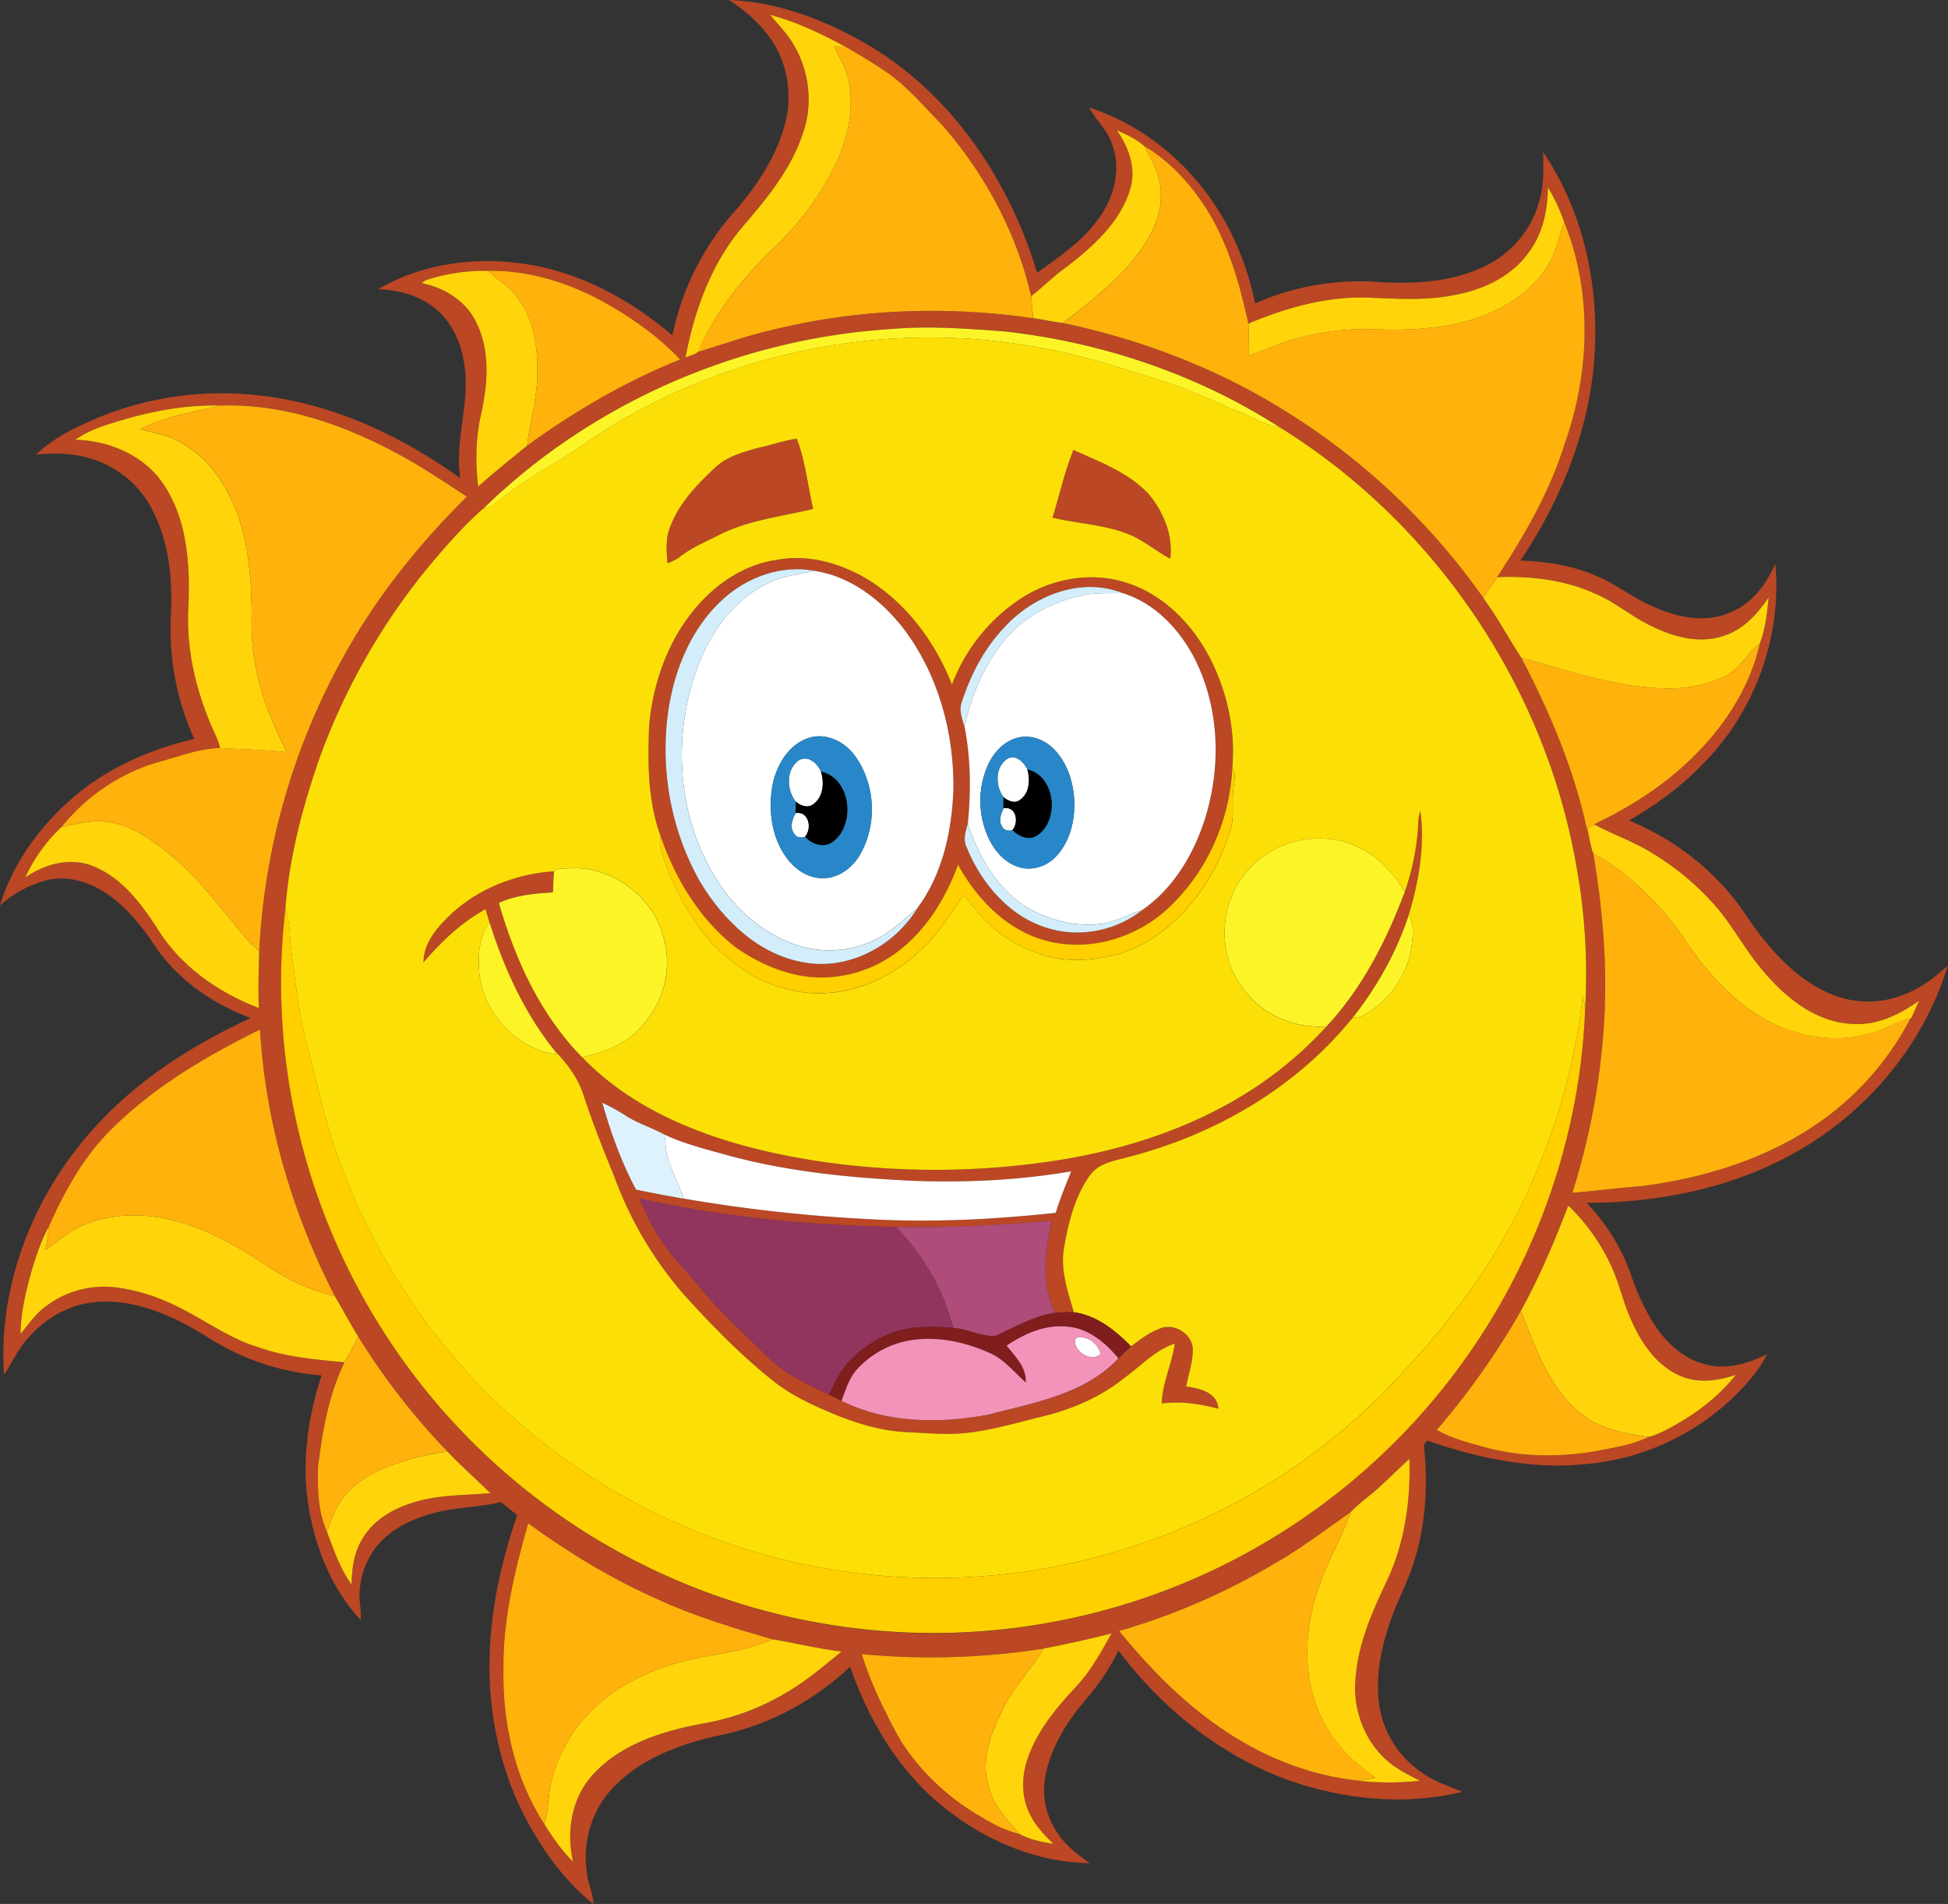<?xml version="1.0" encoding="UTF-8"?> <svg xmlns="http://www.w3.org/2000/svg" viewBox="0 0 1113.16 1087.74"><rect x="0" y="0" width="1113.16" height="1087.74" fill="#333333" stroke="none"/><defs><style>.cls-1{fill:#bb4724;}.cls-2{fill:#ffd40b;}.cls-3{fill:#ffb20b;}.cls-4{fill:#fdf427;}.cls-5{fill:#fcdf07;}.cls-6{fill:#fff;}.cls-7{fill:#2887c9;}.cls-8{fill:#ffcf00;}.cls-9{fill:#d3eefa;}.cls-10{fill:#def2fd;}.cls-11{fill:#91355f;}.cls-12{fill:#af4c7a;}.cls-13{fill:#801d1d;}.cls-14{fill:#f393ba;}</style></defs><title>солнце улыбается</title><g id="Слой_2" data-name="Слой 2"><g id="Layer_1" data-name="Layer 1"><path class="cls-1" d="M416.59,0C444.8,1.07,472,11.61,496.19,25.74c47.92,28.34,80.66,77.49,96.47,130.13,12.46-9.17,25.83-17.81,34.86-30.67,9.25-12.28,13.62-29.24,7.55-43.86-2.69-7.54-8.93-12.92-12.65-19.84,38.12,12.15,69.16,42.74,84.64,79.35a166.19,166.19,0,0,1,10.16,32.47,148.43,148.43,0,0,1,67.24-12.42c21.43,1.53,44,.82,63.7-8.66,15.15-7.12,27.1-20.88,31.33-37.13,2.93-9.11,2.51-18.75,2.31-28.17,22.73,33.3,31.82,74.82,29.41,114.77-2.31,42.59-18.82,83.39-42.37,118.57,15.41.42,30.94,3.05,45,9.46,10.14,4.45,18.88,11.47,29,15.94,14.15,6.8,31.3,10.82,46.24,4.05,12.11-4.94,20.23-16,25.41-27.6,3.21,34.33-6.88,69.61-27.08,97.49-14.89,20.34-34.7,36.76-56.59,49.13,23,9.51,43.79,24.46,59.4,43.87,6.46,8,11.58,16.9,18.19,24.76,10.72,13.25,23.85,25.32,40,31.35a54.4,54.4,0,0,0,38.25,0c10-3.47,18.66-9.94,26.38-17.1-13.54,44.94-45.87,83.5-86.6,106.5-36.24,20.6-78.43,29-119.81,29.09a114.24,114.24,0,0,1,25.42,41.09A129.5,129.5,0,0,0,944.26,755c7,11.31,17.32,21.42,30.61,24.54,12,3.25,24.33-.61,35-6-5.21,10.22-13.12,18.81-21.38,26.66a139.86,139.86,0,0,1-83.19,36.35c-30.44,2.91-60.92-3.52-89.56-13.5l-2.1,2.19c2.32,21.57,1.37,43.71-4.91,64.58-2.89,10.35-7.74,20-11.82,29.86-6.36,16.45-10.93,34.18-9.08,51.93A56.58,56.58,0,0,0,813,1013c6.78,5,14.9,7.36,22.53,10.69-29.94,7.4-61.87,4.9-91.22-4-42.38-13-78.77-41.55-105.18-76.73a130.47,130.47,0,0,1-18.69,28.05c-10.68,12.53-19.8,27-23,43.38a43.11,43.11,0,0,0,7,33c4.58,7.1,11.46,12.17,18.22,17.09-30.1-.44-59.34-12.88-82.71-31.48-25.94-20.5-43.43-49.88-54.18-80.79-20,18.89-44.87,32.63-71.81,38.59-22.74,4.75-46.06,12.71-62.75,29.6-12.78,12.74-18.61,31.66-15.86,49.43.58,6.14,3.53,11.78,3.75,18-17-13.62-29.8-31.76-39.76-51-15.75-31.06-21.75-66.62-19-101.22,1.77-23.9,7.39-47.36,15.21-70-3.11-2.48-6.21-5-9.32-7.43-13,3.16-26.69,2.8-39.58,6.6-12.05,3.33-23.94,9.18-31.8,19.19a45.44,45.44,0,0,0-9.31,24.88c-.56,5.55,1.13,11,.51,16.61-16.11-17.21-25.35-39.94-29.43-62.93-4.51-25.65-1-52.16,7.14-76.71a141.87,141.87,0,0,1-50.09-13.43c-10.6-5-20-12.09-30.48-17.21-15.72-7.85-33.45-13.43-51.19-10.94-13.6,1.73-26,9.17-35.08,19.26-6.27,6.34-9.79,14.62-14.6,22C-1.28,732.88,20.17,680.15,56.08,642c24.24-26.2,55-45.45,87.12-60.4-21.32-8-41.06-21.35-54.06-40.31-8-12.09-17.28-23.84-29.67-31.68-9.6-6.14-21.52-9.49-32.81-6.7A63.88,63.88,0,0,0,0,517.28c7.38-24.28,23-45.6,42.21-62,19.6-16.79,43.85-27.24,68.8-33.15A151.13,151.13,0,0,1,97.7,350.62c.93-20.41-1.26-41.68-11-60a58.11,58.11,0,0,0-36.19-29c-9.74-2.87-20-2.84-30-1.86,8-7.56,17.58-13.13,27.56-17.63a184.39,184.39,0,0,1,91.91-16.94c44.71,3,87,22,123,48-3.33-22,6-43.62,2.24-65.54-1.76-12.55-7.67-25-18.09-32.62-8.91-6.64-20.1-9.43-31.07-9.78,25.28-14.86,56-18.81,84.66-14.34,31.16,4.78,59.74,20.45,83.52,40.73a152.13,152.13,0,0,1,34.73-69.92c12.8-14.43,23.89-30.92,29.28-49.62,4.62-16.08,2.41-34.2-6.8-48.27C435.18,14.05,426.26,6.27,416.59,0Zm23.47,8.46c4.77,5.71,10.1,11.07,13.76,17.64,8.74,15.14,10.79,34.1,4.76,50.6-6.77,20-20.33,36.64-33.95,52.42-18.15,21.17-27.81,48.1-33,75.16,2.41-1.12,5.18-1.65,7.32-3.29,13.91-4.17,27.57-9.14,41.74-12.38,48.8-12.15,99.94-14,149.65-6.84,5.73.85,11.39,2.26,17.16,2.79,45.26,9.55,89.1,26.36,128.27,51.09A389.53,389.53,0,0,1,847.66,341.72c7.92,10.87,14.31,22.78,21.65,34,16.24,31.06,30.08,63.66,37.53,98l.22-.17c1.23,4.61,1.58,9.62,3.38,14C916.1,521,918.88,555,916.3,588.82a404.27,404.27,0,0,1-17.79,92.68c13.24-1.07,26.41-2.87,39.66-3.84,38.58-4.93,77.15-17.42,108.2-41.41a165.23,165.23,0,0,0,45.42-54.58l.36-.1c1.52-3.29,3-6.61,4.44-9.92-10.72,7.59-23.11,13.88-36.63,13.3-22.49-.2-41-15.93-54.41-32.58-9.87-12.13-17.06-26.27-27.88-37.65a152.55,152.55,0,0,0-33.56-27.33c-10.49-6.55-22.3-10.58-33.17-16.42,20-9.62,39.11-21.51,55.07-37.08,18.79-17.85,33.84-40.62,39.57-66.12,3.31-8.41,4.26-17.54,5.11-26.47-6.48,9.47-14.65,18.61-26,22-14.3,4.82-29.66.11-42.57-6.46-10.42-5.17-19.29-13-30.07-17.48-17.6-8.19-37.26-10.44-56.48-9.69,15.39-23.64,29.83-48.25,38.29-75.33,14.6-40.7,16.46-86.94,0-127.38a97.71,97.71,0,0,0-9.32-19.92c-.14,12.84-2.82,26.07-10.54,36.61-9.55,13.85-25.65,21.62-41.8,24.68-17.13,3.76-34.76,2.25-52.12,1.69-23.07-.5-45.58,6-66.71,14.82-4.91-22.68-11.43-45.46-23.8-65.34-9.16-14.27-20.93-27.39-35.66-36.05-4.61-4-10.18-6.63-15.72-9,6.86,9.6,11.29,21.92,7.67,33.67-5.81,19.15-21.44,33-36.8,44.75-7,4.93-13,11.17-19.77,16.44-8.31-36.22-26.46-70-50.92-97.93-10.61-10.7-20.32-22.61-33-31-7.2-4.84-14.64-9.32-22.16-13.62C469.42,19.34,455.25,12.42,440.06,8.46Zm-194.79,151a9,9,0,0,0-4.34,2.33c12.66,2.44,24.69,9.84,30.73,21.5,8.53,16.26,7.1,35.48,3.34,52.85-3.24,13.68-3.44,27.91-1.79,41.83,9.09-8.1,18.65-15.63,28-23.39,27.13-19.65,56.23-36.75,87.4-49.18-11.83-12.54-25.94-22.76-40.88-31.31-20.82-12-44.63-19.86-68.83-19.37A107.15,107.15,0,0,0,245.27,159.46ZM508.87,188c-86.4,5.52-170.95,42.17-232.88,102.82-11.68,10.33-22.13,22.33-32.12,34.4A370.22,370.22,0,0,0,182.2,434.51c-9.46,27.26-16.86,55.55-19,84.4-8.12,67.58,3.48,137.37,32.42,199A372.65,372.65,0,0,0,627,921.13,373.65,373.65,0,0,0,862.67,735.35c26.08-49.1,41.25-104.13,43.17-159.74a344.7,344.7,0,0,0-5.24-82.07c-18-101.73-80.9-194.47-168.6-249-47.16-30.49-101.81-49-157.53-55.22C552.66,187.68,530.71,186.07,508.87,188ZM74.52,238.63c-10.79,3.24-22.24,6-31.51,12.61,19.77.35,40.13,9.2,51,26.24,13.1,20.2,14.61,45.24,13.68,68.63-1.6,25.7,4.92,51.35,15.78,74.48a39.81,39.81,0,0,1,2.33,6.8c-11.67.23-22.8,4.56-33.93,7.64-22.3,5.94-42.31,19.53-56.72,37.44a91.84,91.84,0,0,0-20.74,28.9c10.88-7.61,25.25-11.69,38.08-6.79,17.06,6.49,28.32,21.84,37.88,36.62,13.2,21,34.56,35.91,57.52,44.68-.39-10.79-.06-21.59.25-32.38A385.13,385.13,0,0,1,201,367c17.94-30.68,40.65-58.33,65.84-83.31-9-6-18.13-11.89-27.36-17.59-34.23-20.4-73.23-35.85-113.66-34.45C108.47,231.21,91.18,234.12,74.52,238.63ZM63.7,645.1c-16,15.73-26.9,35.54-35.86,55.83-4.57,8.26-7.46,17.31-10.14,26.34-3,11.39-5.89,23-5.92,34.89,4.45-5.65,8.66-11.65,14.56-15.93A54.94,54.94,0,0,1,66.87,735.6c14.25,1.86,27.95,7,40.47,13.95,13,7,25.39,15.62,39.7,19.94,16,5.79,33,7.17,49.75,8.81-8.9,18.4-12.49,38.87-15,59-.49,12.63-.21,26.11,5.06,37.79,3.9,10.4,7.55,21.09,14.07,30.23.11-9,1.28-18.32,6.14-26.08,6.07-10.44,17-17,28.27-20.56,14.48-4.81,29.89-4.38,44.93-5.61-8.12-8-16.68-15.51-24.51-23.76a388.79,388.79,0,0,1-51.09-65.85c-4.66-7.47-8.74-15.3-13.25-22.85-24.24-47.28-39.69-99.28-42.79-152.41C118,603.21,88,620.91,63.7,645.1ZM869.1,748.87A431.11,431.11,0,0,1,821,816.93c8.55,4.9,18.18,7.33,27.6,9.93,20.28,5.55,41.75,5.76,62.41,2.37,10.52-2.1,21.47-3.54,31.2-8.34,4-.91,7.74-2.93,11.42-4.76,14.55-7.67,28.09-17.69,38.28-30.71-10,3.42-21.25,5.06-31.25.83-13.55-5.54-22.32-18.31-28.14-31.17-5.15-10.92-7.32-22.94-12.71-33.72a115.35,115.35,0,0,0-23.66-32.64C888.33,709.28,879.71,729.57,869.1,748.87Zm-78.82,98.8c-5.86,5.81-12.95,10.28-18.57,16.31-14.24,9.94-28.05,20.55-43.16,29.17a383.36,383.36,0,0,1-89.1,38.68c17.15,20.93,36.23,40.57,58.71,55.84,23.14,15.87,50,26.73,78,29.66a161.92,161.92,0,0,0,35.28,0c-6.42-3.31-13-6.48-18.48-11.29-11.71-10-18.19-25.29-18.61-40.53,0-16.6,5-32.76,11.57-47.84,4-9.88,9.43-19.22,12.48-29.5,5.61-17.63,7.57-36.27,7-54.71C800.24,838.12,795.36,843,790.28,847.67ZM301.79,870.29c-7.66,27.12-14.45,54.92-14.1,83.31-.53,30.92,6.45,62.57,23.44,88.72,4.78,7.6,9.93,15,16.37,21.34-4-17.18-.89-36.49,11.3-49.74,15.75-17.37,39.29-24.73,61.65-29a138.18,138.18,0,0,0,49.11-18c11.3-6.57,21.25-15.13,31.35-23.33-13.32-1.52-26.36-4.84-39.57-7-22.09-6.4-44.23-13-65.17-22.7C349.82,902.21,325.06,887.21,301.79,870.29Zm294.53,71.56A415.64,415.64,0,0,1,492.39,945a218.26,218.26,0,0,0,12.45,30.8c4.37,8.73,8.54,17.67,14.42,25.53a134.44,134.44,0,0,0,37.37,34.35c8.17,5,16.61,10,26,12.18,6,3.23,12.73,4.54,19.37,5.64-5.75-5.57-11.48-11.54-14.46-19.1-4.57-10.44-3.45-22.56.82-32.89,5.72-14.42,15.82-26.48,26.31-37.69,8.51-9,14.41-19.95,20.46-30.62C622.31,936.49,609.35,939.33,596.32,941.85Z"></path><path class="cls-1" d="M433.53,255.79c7.32-1.53,14.38-4.2,21.81-5.18,4.91,12.86,6.22,26.74,9.35,40.09-17.87,4.35-36.61,6.28-53.25,14.62-7.76,4-16,7.28-22.89,12.74a26.67,26.67,0,0,1-7.23,3.68c-.37-7-1.09-14.31,1.7-20.9,5.12-13.67,15.55-24.33,26-34.09C415.8,260.57,425,258.25,433.53,255.79Z"></path><path class="cls-1" d="M601.4,295.73c4.08-12.87,6.92-26.2,12.05-38.72,15,6.92,31.43,12.86,43,25.26,8.45,10.16,14,23.5,12.3,36.9-7.75-4.11-14.52-9.89-22.54-13.46C631.93,299.74,616.27,299.25,601.4,295.73Z"></path><path class="cls-1" d="M398,346.77c11.64-13.55,27.6-24.28,45.54-26.8,16.63-3.41,34,1,48.71,8.95C516.45,342.33,534,365.63,544,391.09a102.19,102.19,0,0,1,38.64-48.76c16.91-11.2,38.63-15.68,58.36-10.23,22.48,6.09,40.24,24,50.6,44.37,9.59,18.92,14.31,40.37,12.54,61.6C703,467.5,690.58,496.34,669.53,517c-19.13,19.25-49.2,28.17-75.29,19.43-20.76-6.83-36.43-23.61-46.8-42.31-7.41,20-19.2,39-36.94,51.39a71.93,71.93,0,0,1-47.57,12.73c-15.59-1.67-30.31-8.26-43-17.29-20.22-16.07-34.05-38.84-42.38-63-7.52-20.23-7.45-42.13-6.67-63.38C373.13,390,381.77,365.58,398,346.77Zm15.9-5.13c-17.61,15.53-27.48,38.19-31.44,61-5.77,34.47.38,71,17.8,101.41,13.16,21.87,33.6,41.67,59.7,45.87,25.16,4.41,51.05-9.48,64.12-30.8,14.39-19.16,19.74-43.69,20.75-67.25.61-32.91-8.6-66.69-28.75-93-12.59-16.11-30.19-29.74-50.9-32.71C446.81,322.6,427.65,329.45,413.88,341.64Zm159.81,17c-11.28,11.94-19.11,26.85-24,42.45-1.82,4.66.19,9.5,1.52,14,3.54,18.27,3.76,37,1.87,55.44-1.13,4.11-2.77,8.64-.95,12.84C560.66,505.2,578,525.2,601.43,531c17.58,4.56,37.11.12,51.28-11.13,16.79-11.52,28.14-29.7,34.73-48.74,10.57-30.54,9.95-65.56-4.67-94.67-8.67-16.91-22.87-32-41.4-37.69C617.46,329.36,590.2,340.41,573.69,358.65Z"></path><path class="cls-1" d="M810.43,471.12a24.73,24.73,0,0,1,1.26-7.89c2.67,19.8-.83,40-6.49,59-7,21.41-18.18,41.3-32,59-32.61,40.53-79.78,67.62-129.87,80.17-7.3,1.85-15.63,3.44-20.35,10-9,12.32-12.57,27.54-15,42.33-2,12.32,2.37,24.33,5.72,36a81,81,0,0,0-10.57.31c-8.7-16.29-5.81-35.31-2-52.52-29.58,2.41-59.26,4.18-89,3.42-49.29-.68-98.63-5.48-146.79-16.21,5.45,12.34,11.66,24.58,20.74,34.7,5.6,6.27,11.09,12.67,16.54,19.09,10.7,12.64,23,23.71,34.72,35.41,10.22,10.36,23.44,16.84,36.48,22.87,2.42,1.15,4.8,2.35,7.19,3.57,25.65,12.79,55.8,13,83.48,7.95,26.11-6.83,55.39-11.61,74.73-32.23a82.74,82.74,0,0,1,7.19-6.83c5.09-4,10.42-7.94,16.52-10.24,7.87-3.28,18.12,2.77,18.72,11.34.19,7.43-2.4,14.54-3.78,21.78,7.59,1.09,17.82,3.25,18.43,12.71-10.56-2.78-21.47-4.37-32.38-3,.32-11.85,5.92-22.64,7.44-34.25-11.28,3.76-19.4,13-28.9,19.68-13.16,10.67-28.95,17.5-45.28,21.63-14.31,3.44-28.45,7.74-43.09,9.56-11.92,1.53-23.93.32-35.86-.27-13.75-.52-27.08-4.51-39.78-9.53-11.85-4.93-23.74-10.17-34.12-17.82-19.49-15.1-36.72-32.83-53.28-51A214.83,214.83,0,0,1,351,672.35c-6.24-15.29-12.4-30.62-17.52-46.32-3.06-9.76-9.19-18.19-16.29-25.41-17.54-21.61-29.18-47.35-37.53-73.73-.79-2.49-1.53-5-2.29-7.43C263.65,527,252.14,538,242,549.78c-.07-9.48,5.82-17.51,12.12-24,16.17-17,39.24-26.44,62.47-28-.35,4-.44,8-.6,12-10.54.53-21.21,1.52-30.92,6,9.24,32.26,23.74,64,47.55,88.16,15.54,16.26,34.85,28.53,55.35,37.56C414,653,442,659.59,470.14,663.79a453.69,453.69,0,0,0,131.18-.42c47.48-7.07,94.55-23.6,132.24-54A215.13,215.13,0,0,0,758,586.48c20.5-22,34.29-49.16,44.8-77A140.58,140.58,0,0,0,810.43,471.12ZM344.18,630c4.79,17.11,10.89,33.92,19.27,49.61,9.06,1.92,18.17,3.62,27.29,5.18a888.56,888.56,0,0,0,104.93,11.69c35.91,2.06,71.89.28,107.6-3.56,2.46-8.1,5.76-15.87,8.83-23.72-29.54,5.11-59.65,6.51-89.59,5.45C487,673,451.24,669.58,416.78,660.3c-12.31-3.46-24.85-6.44-36.52-11.85-7.32-4-15.45-6.49-22.55-11A108.84,108.84,0,0,0,344.18,630Z"></path><path class="cls-2" d="M440.06,8.46c15.19,4,29.36,10.88,43.12,18.28-2.21-.12-4.41-.11-6.6-.09,3.52,7,7.7,13.87,8.76,21.78,2.76,16.72-1.79,33.82-9.46,48.66a169,169,0,0,1-32.44,43.41C425.16,157.77,408.88,177.68,399,201c-2.14,1.64-4.91,2.17-7.32,3.29,5.18-27.06,14.84-54,33-75.16,13.62-15.78,27.18-32.4,33.95-52.42,6-16.5,4-35.46-4.76-50.6C450.16,19.53,444.83,14.17,440.06,8.46Z"></path><path class="cls-2" d="M638.18,74.41c5.54,2.42,11.11,5.06,15.72,9,4.57,8.54,9.59,17.46,9.44,27.46.54,13.36-6.37,25.49-14.26,35.73-11.69,14.83-26.77,26.38-41.57,37.91-5.77-.53-11.43-1.94-17.16-2.79-.34-4.18-.63-8.36-1.07-12.5C596,164,602,157.76,609.05,152.83c15.36-11.79,31-25.6,36.8-44.75C649.47,96.33,645,84,638.18,74.41Z"></path><path class="cls-2" d="M884.53,107.05A97.71,97.71,0,0,1,893.85,127c-2.63,6.79-4,14-7.1,20.67-6.12,12.19-16.69,21.66-28.67,27.92-21.48,11.51-46.63,13.39-70.56,12.6a147.45,147.45,0,0,0-50.41,6.33c-8.07,2.41-15.66,6.1-23.67,8.66-.18-6.1.38-12.22-.08-18.3C734.49,176,757,169.53,780.07,170c17.36.56,35,2.07,52.12-1.69,16.15-3.06,32.25-10.83,41.8-24.68C881.71,133.12,884.39,119.89,884.53,107.05Z"></path><path class="cls-2" d="M245.27,159.46a107.15,107.15,0,0,1,33.66-4.74c5.71,5.33,12.69,9.4,17.22,15.92,9.44,12.64,11.3,29.1,10.87,44.4-.27,13.4-4.27,26.3-5.78,39.54-9.38,7.76-18.94,15.29-28,23.39-1.65-13.92-1.45-28.15,1.79-41.83,3.76-17.37,5.19-36.59-3.34-52.85-6-11.66-18.07-19.06-30.73-21.5A9,9,0,0,1,245.27,159.46Z"></path><path class="cls-2" d="M74.52,238.63c16.66-4.51,34-7.42,51.25-6.94-15.35,4-31.53,5.89-45.69,13.58,9.38,2.29,19.25,4,27.17,10,14.18,9.08,23.24,24.12,28.86,39.64,6,17.42,7.45,36,7.71,54.31-.25,12.45.23,25,3.47,37.1,3.2,15.26,10,29.31,16.35,43.44-12.58-1.44-25.22-1.65-37.84-2.34a39.81,39.81,0,0,0-2.33-6.8c-10.86-23.13-17.38-48.78-15.78-74.48.93-23.39-.58-48.43-13.68-68.63-10.87-17-31.23-25.89-51-26.24C52.28,244.6,63.73,241.87,74.52,238.63Z"></path><path class="cls-2" d="M847.66,341.72c2.48-4.11,5.15-8.11,7.89-12,19.22-.75,38.88,1.5,56.48,9.69,10.78,4.48,19.65,12.31,30.07,17.48,12.91,6.57,28.27,11.28,42.57,6.46,11.37-3.4,19.54-12.54,26-22-.85,8.93-1.8,18.06-5.11,26.47-7.37,5.48-11.45,14.62-20,18.64-9.69,4.72-20.55,6.7-31.27,6.92-29.26-.15-57.15-9.94-85-17.64C862,364.5,855.58,352.59,847.66,341.72Z"></path><path class="cls-2" d="M35.15,472.47c8.54-1.56,17.13-4.25,25.9-2.94,14.35,1.66,26.38,10.65,37.16,19.63,11,8.83,19.82,19.85,28.93,30.48,6.9,8,12.74,17.09,21,23.86-.31,10.79-.64,21.59-.25,32.38-23-8.77-44.32-23.63-57.52-44.68-9.56-14.78-20.82-30.13-37.88-36.62-12.83-4.9-27.2-.82-38.08,6.79A91.84,91.84,0,0,1,35.15,472.47Z"></path><path class="cls-2" d="M907.06,473.54c1.26-.9,2.56-1.75,3.88-2.57,10.87,5.84,22.68,9.87,33.17,16.42a152.55,152.55,0,0,1,33.56,27.33c10.82,11.38,18,25.52,27.88,37.65C1019,569,1037.47,584.75,1060,585c13.52.58,25.91-5.71,36.63-13.3-1.46,3.31-2.92,6.63-4.44,9.92l-.36.1c-8.38,2.13-15.76,6.91-24.16,9-21.91,5.85-46,.76-64.62-11.85-10.47-6.63-19.34-15.41-27.38-24.76-9.54-11-16.51-23.89-26.34-34.61-11.22-12.49-24-23.94-38.85-31.88C908.64,483.16,908.29,478.15,907.06,473.54Z"></path><path class="cls-2" d="M869.1,748.87c10.61-19.3,19.23-39.59,27.06-60.15a115.35,115.35,0,0,1,23.66,32.64c5.39,10.78,7.56,22.8,12.71,33.72,5.82,12.86,14.59,25.63,28.14,31.17,10,4.23,21.26,2.59,31.25-.83-10.19,13-23.73,23-38.28,30.71-3.68,1.83-7.38,3.85-11.42,4.76-13.89-1.8-28.39-4.54-39.45-13.8C884.94,792.37,877.3,769.67,869.1,748.87Z"></path><path class="cls-2" d="M47.22,700.11c14.58-6.19,31.06-7.17,46.51-4.06,21.2,4.17,40.39,14.83,58.16,26.72a125,125,0,0,0,39.5,17.85c4.51,7.55,8.59,15.38,13.25,22.85a165.42,165.42,0,0,1-7.85,14.83c-16.77-1.64-33.78-3-49.75-8.81-14.31-4.32-26.65-13-39.7-19.94-12.52-6.93-26.22-12.09-40.47-13.95a54.94,54.94,0,0,0-40.53,10.63c-5.9,4.28-10.11,10.28-14.56,15.93,0-11.86,2.87-23.5,5.92-34.89,2.68-9,5.57-18.08,10.14-26.34a102.84,102.84,0,0,1-1.91,13.28C32.92,709.34,39.29,703.43,47.22,700.11Z"></path><path class="cls-2" d="M224.22,836.94a157.41,157.41,0,0,1,31.51-7.62c7.83,8.25,16.39,15.76,24.51,23.76-15,1.23-30.45.8-44.93,5.61-11.27,3.54-22.2,10.12-28.27,20.56-4.86,7.76-6,17.09-6.14,26.08-6.52-9.14-10.17-19.83-14.07-30.23,2.24-6.26,4.4-12.67,8.36-18.09C202.11,847.12,213.05,840.9,224.22,836.94Z"></path><path class="cls-2" d="M790.28,847.67c5.08-4.67,10-9.55,15.1-14.18.62,18.44-1.34,37.08-7,54.71-3,10.28-8.44,19.62-12.48,29.5-6.62,15.08-11.55,31.24-11.57,47.84.42,15.24,6.9,30.53,18.61,40.53,5.45,4.81,12.06,8,18.48,11.29a161.92,161.92,0,0,1-35.28,0c3.3-.45,6.58-1.12,9.87-1.74-12.43-8.59-23.73-19.39-30.25-33.23-12.17-23.82-10.63-52.42-1.66-77C759,891.13,767,878.24,771.71,864,777.33,858,784.42,853.48,790.28,847.67Z"></path><path class="cls-2" d="M596.32,941.85c13-2.52,26-5.36,38.85-8.66-6,10.67-11.95,21.64-20.46,30.62-10.49,11.21-20.59,23.27-26.31,37.69-4.27,10.33-5.39,22.45-.82,32.89,3,7.56,8.71,13.53,14.46,19.1-6.64-1.1-13.42-2.41-19.37-5.64-7-8-14.7-16-17.58-26.59-5.07-15.1,1.17-30.82,7.74-44.38C578.83,964,589.29,954.07,596.32,941.85Z"></path><path class="cls-2" d="M398.81,947.18c14.37-2.64,29.08-4.63,42.53-10.62,13.21,2.12,26.25,5.44,39.57,7-10.1,8.2-20.05,16.76-31.35,23.33a138.18,138.18,0,0,1-49.11,18c-22.36,4.3-45.9,11.66-61.65,29-12.19,13.25-15.33,32.56-11.3,49.74-6.44-6.3-11.59-13.74-16.37-21.34,2.62-9.42,2-19.41,5.07-28.71,3.87-12.18,9.95-23.9,18.95-33.07C351.52,962.22,375.14,952,398.81,947.18Z"></path><path class="cls-3" d="M476.58,26.65c2.19,0,4.39,0,6.6.09,7.52,4.3,15,8.78,22.16,13.62,12.7,8.37,22.41,20.28,33,31,24.46,27.9,42.61,61.71,50.92,97.93.44,4.14.73,8.32,1.07,12.5-49.71-7.19-100.85-5.31-149.65,6.84-14.17,3.24-27.83,8.21-41.74,12.38,9.92-23.31,26.2-43.22,44.48-60.49a169,169,0,0,0,32.44-43.41c7.67-14.84,12.22-31.94,9.46-48.66C484.28,40.52,480.1,33.63,476.58,26.65Z"></path><path class="cls-3" d="M653.9,83.46c14.73,8.66,26.5,21.78,35.66,36.05,12.37,19.88,18.89,42.66,23.8,65.34.46,6.08-.1,12.2.08,18.3,8-2.56,15.6-6.25,23.67-8.66a147.45,147.45,0,0,1,50.41-6.33c23.93.79,49.08-1.09,70.56-12.6,12-6.26,22.55-15.73,28.67-27.92,3.11-6.63,4.47-13.88,7.1-20.67,16.45,40.44,14.59,86.68,0,127.38-8.46,27.08-22.9,51.69-38.29,75.33-2.74,3.93-5.41,7.93-7.89,12A389.53,389.53,0,0,0,735.78,235.65c-39.17-24.73-83-41.54-128.27-51.09,14.8-11.53,29.88-23.08,41.57-37.91,7.89-10.24,14.8-22.37,14.26-35.73C663.49,100.92,658.47,92,653.9,83.46Z"></path><path class="cls-3" d="M278.93,154.72c24.2-.49,48,7.4,68.83,19.37,14.94,8.55,29.05,18.77,40.88,31.31-31.17,12.43-60.27,29.53-87.4,49.18,1.51-13.24,5.51-26.14,5.78-39.54.43-15.3-1.43-31.76-10.87-44.4C291.62,164.12,284.64,160.05,278.93,154.72Z"></path><path class="cls-3" d="M125.77,231.69c40.43-1.4,79.43,14.05,113.66,34.45,9.23,5.7,18.33,11.59,27.36,17.59-25.19,25-47.9,52.63-65.84,83.31A385.13,385.13,0,0,0,148.14,543.5c-8.26-6.77-14.1-15.83-21-23.86C118,509,109.17,498,98.21,489.16c-10.78-9-22.81-18-37.16-19.63-8.77-1.31-17.36,1.38-25.9,2.94C49.56,454.56,69.57,441,91.87,435c11.13-3.08,22.26-7.41,33.93-7.64,12.62.69,25.26.9,37.84,2.34-6.34-14.13-13.15-28.18-16.35-43.44-3.24-12.09-3.72-24.65-3.47-37.1-.26-18.31-1.72-36.89-7.71-54.31-5.62-15.52-14.68-30.56-28.86-39.64-7.92-5.93-17.79-7.68-27.17-10C94.24,237.58,110.42,235.69,125.77,231.69Z"></path><path class="cls-3" d="M985.62,386.41c8.51-4,12.59-13.16,20-18.64C999.85,393.27,984.8,416,966,433.89c-16,15.57-35.07,27.46-55.07,37.08-1.32.82-2.62,1.67-3.88,2.57l-.22.17c-7.45-34.36-21.29-67-37.53-98,27.89,7.7,55.78,17.49,85,17.64C965.07,393.11,975.93,391.13,985.62,386.41Z"></path><path class="cls-3" d="M910.44,487.55c14.89,7.94,27.63,19.39,38.85,31.88,9.83,10.72,16.8,23.64,26.34,34.61,8,9.35,16.91,18.13,27.38,24.76,18.63,12.61,42.71,17.7,64.62,11.85,8.4-2.07,15.78-6.85,24.16-9a165.23,165.23,0,0,1-45.42,54.58c-31,24-69.62,36.48-108.2,41.41-13.25,1-26.42,2.77-39.66,3.84a404.27,404.27,0,0,0,17.79-92.68C918.88,555,916.1,521,910.44,487.55Z"></path><path class="cls-3" d="M63.7,645.1C88,620.91,118,603.21,148.6,588.21c3.1,53.13,18.55,105.13,42.79,152.41a125,125,0,0,1-39.5-17.85c-17.77-11.89-37-22.55-58.16-26.72-15.45-3.11-31.93-2.13-46.51,4.06-7.93,3.32-14.3,9.23-21.29,14.1a102.84,102.84,0,0,0,1.91-13.28C36.8,680.64,47.74,660.83,63.7,645.1Z"></path><path class="cls-3" d="M821,816.93a431.11,431.11,0,0,0,48.09-68.06c8.2,20.8,15.84,43.5,33.67,58.22,11.06,9.26,25.56,12,39.45,13.8-9.73,4.8-20.68,6.24-31.2,8.34-20.66,3.39-42.13,3.18-62.41-2.37C839.19,824.26,829.56,821.83,821,816.93Z"></path><path class="cls-3" d="M204.64,763.47a388.79,388.79,0,0,0,51.09,65.85,157.41,157.41,0,0,0-31.51,7.62c-11.17,4-22.11,10.18-29,20.07-4,5.42-6.12,11.83-8.36,18.09-5.27-11.68-5.55-25.16-5.06-37.79,2.53-20.14,6.12-40.61,15-59A165.42,165.42,0,0,0,204.64,763.47Z"></path><path class="cls-3" d="M728.55,893.15c15.11-8.62,28.92-19.23,43.16-29.17-4.72,14.26-12.7,27.15-17.56,41.37-9,24.59-10.51,53.19,1.66,77,6.52,13.84,17.82,24.64,30.25,33.23-3.29.62-6.57,1.29-9.87,1.74-28-2.93-54.89-13.79-78-29.66-22.48-15.27-41.56-34.91-58.71-55.84A383.36,383.36,0,0,0,728.55,893.15Z"></path><path class="cls-3" d="M301.79,870.29c23.27,16.92,48,31.92,74.38,43.57,20.94,9.66,43.08,16.3,65.17,22.7-13.45,6-28.16,8-42.53,10.62-23.67,4.85-47.29,15-63.66,33.36-9,9.17-15.08,20.89-18.95,33.07-3.09,9.3-2.45,19.29-5.07,28.71-17-26.15-24-57.8-23.44-88.72C287.34,925.21,294.13,897.41,301.79,870.29Z"></path><path class="cls-3" d="M492.39,945a415.64,415.64,0,0,0,103.93-3.14c-7,12.22-17.49,22.17-23.49,35-6.57,13.56-12.81,29.28-7.74,44.38,2.88,10.54,10.58,18.56,17.58,26.59-9.43-2.19-17.87-7.21-26-12.18a134.44,134.44,0,0,1-37.37-34.35c-5.88-7.86-10.05-16.8-14.42-25.53A218.26,218.26,0,0,1,492.39,945Z"></path><path class="cls-4" d="M508.87,188c21.84-1.9,43.79-.29,65.6,1.39,55.72,6.23,110.37,24.73,157.53,55.22-8.22-1.56-15.38-6.06-23.13-8.92-14.12-5.85-27.8-12.74-42.45-17.21-24.25-7.86-48.54-15.95-73.75-20.14-80.36-14.66-165.65.25-236.38,41.08-15.14,8.35-28.68,19.23-43.7,27.76a245.9,245.9,0,0,0-29.23,20,19.64,19.64,0,0,1-7.37,3.63C337.92,230.14,422.47,193.49,508.87,188Z"></path><path class="cls-4" d="M710.74,500.13c14.58-19.72,43.47-27,65.51-16,11.55,5,20,14.87,26.54,25.32-10.51,27.88-24.3,55.08-44.8,77-17.49,1.19-35.59-6.1-46.43-20.05C696.12,547.94,695.9,519,710.74,500.13Z"></path><path class="cls-4" d="M316.58,497.81c2.09-2.22,6.47-1.4,9.45-1.8,24.43-1.07,47.89,16.91,53.47,40.66,4.9,18.38-1.23,39-15.09,52-8.47,8.74-20.29,12.55-31.8,15.32-23.81-24.18-38.31-55.9-47.55-88.16,9.71-4.44,20.38-5.43,30.92-6C316.14,505.82,316.23,501.8,316.58,497.81Z"></path><path class="cls-4" d="M773.16,581.25c13.86-17.68,25.06-37.57,32-59,3.42,6.57,2,14.37,1,21.38a55.09,55.09,0,0,1-26.12,36A11.48,11.48,0,0,1,773.16,581.25Z"></path><path class="cls-4" d="M273.76,554.43c-.58-9.4.15-19.74,5.94-27.54,8.35,26.38,20,52.12,37.53,73.73l.49,1.8C294.39,598.92,275.4,577.86,273.76,554.43Z"></path><path class="cls-5" d="M356.29,239.39c70.73-40.83,156-55.74,236.38-41.08,25.21,4.19,49.5,12.28,73.75,20.14,14.65,4.47,28.33,11.36,42.45,17.21,7.75,2.86,14.91,7.36,23.13,8.92,87.7,54.49,150.6,147.23,168.6,249a344.7,344.7,0,0,1,5.24,82.07c-.45-2.16-.93-4.29-1.43-6.37A363.61,363.61,0,0,1,850,722.86a446.75,446.75,0,0,1-47.94,60.64,354.47,354.47,0,0,1-132.71,92,363.27,363.27,0,0,1-337.08-35.37c-20-13.34-38.32-29-55.74-45.52-15.35-17.06-30.83-34.18-43.15-53.63a363.66,363.66,0,0,1-38-73.79c-9.2-23.24-14-47.82-20.39-71.91-4.27-16.78-6.15-34-8.41-51.14-1.21-8.42-.66-17.12-3.47-25.24,2.19-28.85,9.59-57.14,19-84.4a370.22,370.22,0,0,1,61.67-109.32c10-12.07,20.44-24.07,32.12-34.4a19.64,19.64,0,0,0,7.37-3.63,245.9,245.9,0,0,1,29.23-20C327.61,258.62,341.15,247.74,356.29,239.39Zm77.24,16.4c-8.58,2.46-17.73,4.78-24.51,11-10.45,9.76-20.88,20.42-26,34.09-2.79,6.59-2.07,13.92-1.7,20.9a26.67,26.67,0,0,0,7.23-3.68c6.9-5.46,15.13-8.76,22.89-12.74,16.64-8.34,35.38-10.27,53.25-14.62-3.13-13.35-4.44-27.23-9.35-40.09C447.91,251.59,440.85,254.26,433.53,255.79ZM601.4,295.73c14.87,3.52,30.53,4,44.78,10,8,3.57,14.79,9.35,22.54,13.46,1.74-13.4-3.85-26.74-12.3-36.9-11.54-12.4-27.93-18.34-43-25.26C608.32,269.53,605.48,282.86,601.4,295.73ZM398,346.77c-16.21,18.81-24.85,43.23-27.08,67.76-.78,21.25-.85,43.15,6.67,63.38-.49,2.35-.85,4.88,0,7.25,6,20.12,16,39.15,30.11,54.77,12.09,11.7,26.32,22,43.15,25.38,26.41,7,54.86-3.28,74.3-21.6,10.64-8.87,17.45-21.08,25.37-32.22,4.89,5.15,8.84,11.15,14.14,16,8.69,8.41,19.56,14.35,31,18.1,14.63,4.56,30.4,3.1,45-.83,30.81-10.58,52.42-38.93,62-69.2,3-8,1.11-16.68,2.15-25,.29-4.17,1.77-8.65-.61-12.46,1.77-21.23-2.95-42.68-12.54-61.6-10.36-20.37-28.12-38.28-50.6-44.37-19.73-5.45-41.45-1-58.36,10.23A102.19,102.19,0,0,0,544,391.09c-10.07-25.46-27.59-48.76-51.81-62.17-14.71-7.91-32.08-12.36-48.71-8.95C425.58,322.49,409.62,333.22,398,346.77ZM810.43,471.12a140.58,140.58,0,0,1-7.64,38.32c-6.58-10.45-15-20.28-26.54-25.32-22-10.95-50.93-3.71-65.51,16-14.84,18.9-14.62,47.81.82,66.3,10.84,14,28.94,21.24,46.43,20.05a215.13,215.13,0,0,1-24.43,22.9c-37.69,30.39-84.76,46.92-132.24,54a453.69,453.69,0,0,1-131.18.42C442,659.59,414,653,388,641.53c-20.5-9-39.81-21.3-55.35-37.56,11.51-2.77,23.33-6.58,31.8-15.32,13.86-13,20-33.6,15.09-52-5.58-23.75-29-41.73-53.47-40.66-3,.4-7.36-.42-9.45,1.8-23.23,1.53-46.3,11-62.47,28-6.3,6.49-12.19,14.52-12.12,24C252.14,538,263.65,527,277.41,519.46c.76,2.45,1.5,4.94,2.29,7.43-5.79,7.8-6.52,18.14-5.94,27.54,1.64,23.43,20.63,44.49,44,48l-.49-1.8c7.1,7.22,13.23,15.65,16.29,25.41,5.12,15.7,11.28,31,17.52,46.32A214.83,214.83,0,0,0,391,739.83c16.56,18.19,33.79,35.92,53.28,51,10.38,7.65,22.27,12.89,34.12,17.82,12.7,5,26,9,39.78,9.53,11.93.59,23.94,1.8,35.86.27,14.64-1.82,28.78-6.12,43.09-9.56,16.33-4.13,32.12-11,45.28-21.63,9.5-6.72,17.62-15.92,28.9-19.68-1.52,11.61-7.12,22.4-7.44,34.25,10.91-1.41,21.82.18,32.38,3-.61-9.46-10.84-11.62-18.43-12.71,1.38-7.24,4-14.35,3.78-21.78-.6-8.57-10.85-14.62-18.72-11.34-6.1,2.3-11.43,6.23-16.52,10.24-8.9-9.13-19.7-17.79-32.72-19.53-3.35-11.66-7.68-23.67-5.72-36,2.47-14.79,6.06-30,15-42.33,4.72-6.51,13-8.1,20.35-10,50.09-12.55,97.26-39.64,129.87-80.17a11.48,11.48,0,0,0,6.9-1.56,55.09,55.09,0,0,0,26.12-36c1-7,2.44-14.81-1-21.38,5.66-19,9.16-39.24,6.49-59A24.73,24.73,0,0,0,810.43,471.12Z"></path><path class="cls-6" d="M440.44,332.47c7.78-3.67,16.49-4.19,24.72-6.37,20.71,3,38.31,16.6,50.9,32.71,20.15,26.35,29.36,60.13,28.75,93-1,23.56-6.36,48.09-20.75,67.25-7.54,5.79-14.13,12.94-22.78,17.15-15.39,8.28-34.39,8.77-50.45,2.13-18.24-7.56-33.29-21.81-43.12-38.81C385.25,461.65,384.1,412.92,402,373,409.86,355.79,422.91,340.26,440.44,332.47Zm21.69,89.1c-11.44,3.7-18.17,15.25-20.59,26.41-2.56,13.79-1,28.94,7,40.78,4.83,7.25,12.78,13.2,21.83,12.94,9.07.07,17-6.17,21.27-13.76,9.75-17.06,8.59-39.9-2.89-55.84C483,423.84,472.18,418.37,462.13,421.57Z"></path><path class="cls-6" d="M617.85,340.32c7.68-2,15.67-1.22,23.52-1.53,18.53,5.67,32.73,20.78,41.4,37.69,14.62,29.11,15.24,64.13,4.67,94.67-6.59,19-17.94,37.22-34.73,48.74-8.14,2.66-15.78,7.11-24.41,8-13.24,1.62-26.68-2-38.5-7.83-18.91-10.17-30.19-29.78-36.76-49.55,1.89-18.46,1.67-37.17-1.87-55.44,4.48-19.62,12.62-39,26.85-53.59C588.61,350.4,603,343.63,617.85,340.32Zm-36.6,81.21c-7.74,2.08-13.5,8.49-16.74,15.59a50.64,50.64,0,0,0,1.08,43.11c3.46,6.64,8.91,12.71,16.23,15,7.5,2.55,16.15-.1,21.5-5.81,8-8.32,10.92-20.27,10.58-31.53-.46-11-4-22.52-12.15-30.35C596.5,422.36,588.56,419.52,581.25,421.53Z"></path><path class="cls-6" d="M575.64,433.5c4.75-2.79,9.53,2,11.45,6.09,1.67,5.92,1.25,13.57-4.26,17.42-3,2.33-6.85.5-9.41-1.58C568.75,449,568.42,438.23,575.64,433.5Z"></path><path class="cls-6" d="M456.14,434.6c5.24-3.68,10.94,1.43,13,6.22,2,6.32,1.4,14.56-4.45,18.67-3.18,2.37-7.28.76-10-1.52C449.5,451.29,449,440.05,456.14,434.6Z"></path><path class="cls-6" d="M573.41,461.74c7.28-1.4,9,8,5.12,12.5-2.29.82-5.24.05-6.07-2.39C570.45,468.59,572.17,464.9,573.41,461.74Z"></path><path class="cls-6" d="M454.67,464.51c7.59-1.24,9.51,8.77,5.36,13.53-2.3.88-5.14.42-6.3-1.93C451.05,472.49,452.82,468,454.67,464.51Z"></path><path class="cls-6" d="M390.74,684.78c-4.2-11.85-11.52-23.26-10.48-36.33,11.67,5.41,24.21,8.39,36.52,11.85C451.24,669.58,487,673,522.51,674.64c29.94,1.06,60-.34,89.59-5.45-3.07,7.85-6.37,15.62-8.83,23.72-35.71,3.84-71.69,5.62-107.6,3.56A888.56,888.56,0,0,1,390.74,684.78Z"></path><path class="cls-6" d="M614.75,764.38c6.28-1.79,12.76,3,14.22,9.11C623.68,779,611.88,771.24,614.75,764.38Z"></path><path class="cls-7" d="M462.13,421.57c10.05-3.2,20.84,2.27,26.64,10.53,11.48,15.94,12.64,38.78,2.89,55.84-4.31,7.59-12.2,13.83-21.27,13.76-9.05.26-17-5.69-21.83-12.94-8-11.84-9.58-27-7-40.78C444,436.82,450.69,425.27,462.13,421.57Zm-6,13c-7.11,5.45-6.64,16.69-1.47,23.37v6.54c-1.85,3.48-3.62,8-.94,11.6,1.16,2.35,4,2.81,6.3,1.93,3.88,4.3,10.7,6.63,15.79,2.93,13.3-9.73,10.53-36.38-6.7-40.15C467.08,436,461.38,430.92,456.14,434.6Z"></path><path class="cls-7" d="M581.25,421.53c7.31-2,15.25.83,20.5,6.06,8.12,7.83,11.69,19.31,12.15,30.35.34,11.26-2.62,23.21-10.58,31.53-5.35,5.71-14,8.36-21.5,5.81-7.32-2.34-12.77-8.41-16.23-15a50.64,50.64,0,0,1-1.08-43.11C567.75,430,573.51,423.61,581.25,421.53Zm-5.61,12c-7.22,4.73-6.89,15.45-2.22,21.93q0,3.12,0,6.31c-1.24,3.16-3,6.85-.95,10.11.83,2.44,3.78,3.21,6.07,2.39,3.59,3.58,9.26,6.11,14,3.12,13.13-8.59,10.66-34-5.45-37.77C585.17,435.52,580.39,430.71,575.64,433.5Z"></path><path d="M587.09,439.59c16.11,3.76,18.58,29.18,5.45,37.77-4.75,3-10.42.46-14-3.12,3.87-4.51,2.16-13.9-5.12-12.5q0-3.19,0-6.31c2.56,2.08,6.39,3.91,9.41,1.58C588.34,453.16,588.76,445.51,587.09,439.59Z"></path><path d="M469.12,440.82c17.23,3.77,20,30.42,6.7,40.15-5.09,3.7-11.91,1.37-15.79-2.93,4.15-4.76,2.23-14.77-5.36-13.53V458c2.72,2.28,6.82,3.89,10,1.52C470.52,455.38,471.1,447.14,469.12,440.82Z"></path><path class="cls-8" d="M704.18,438.07c2.38,3.81.9,8.29.61,12.46-1,8.31.8,17-2.15,25-9.6,30.27-31.21,58.62-62,69.2-14.57,3.93-30.34,5.39-45,.83-11.45-3.75-22.32-9.69-31-18.1-5.3-4.81-9.25-10.81-14.14-16-7.92,11.14-14.73,23.35-25.37,32.22-19.44,18.32-47.89,28.55-74.3,21.6-16.83-3.37-31.06-13.68-43.15-25.38-14.14-15.62-24.14-34.65-30.11-54.77-.85-2.37-.49-4.9,0-7.25,8.33,24.2,22.16,47,42.38,63,12.67,9,27.39,15.62,43,17.29a71.93,71.93,0,0,0,47.57-12.73c17.74-12.34,29.53-31.4,36.94-51.39,10.37,18.7,26,35.48,46.8,42.31,26.09,8.74,56.16-.18,75.29-19.43C690.58,496.34,703,467.5,704.18,438.07Z"></path><path class="cls-8" d="M195.57,717.89c-28.94-61.61-40.54-131.4-32.42-199,2.81,8.12,2.26,16.82,3.47,25.24,2.26,17.12,4.14,34.36,8.41,51.14,6.34,24.09,11.19,48.67,20.39,71.91a363.66,363.66,0,0,0,38,73.79c12.32,19.45,27.8,36.57,43.15,53.63,17.42,16.51,35.75,32.18,55.74,45.52a363.27,363.27,0,0,0,337.08,35.37,354.47,354.47,0,0,0,132.71-92A446.75,446.75,0,0,0,850,722.86a363.61,363.61,0,0,0,54.4-153.62c.5,2.08,1,4.21,1.43,6.37-1.92,55.61-17.09,110.64-43.17,159.74a373,373,0,0,1-667.1-17.46Z"></path><path class="cls-9" d="M413.88,341.64c13.77-12.19,32.93-19,51.28-15.54-8.23,2.18-16.94,2.7-24.72,6.37C422.91,340.26,409.86,355.79,402,373c-17.91,39.94-16.76,88.67,5.7,126.59,9.83,17,24.88,31.25,43.12,38.81,16.06,6.64,35.06,6.15,50.45-2.13,8.65-4.21,15.24-11.36,22.78-17.15-13.07,21.32-39,35.21-64.12,30.8-26.1-4.2-46.54-24-59.7-45.87-17.42-30.37-23.57-66.94-17.8-101.41C386.4,379.83,396.27,357.17,413.88,341.64Z"></path><path class="cls-9" d="M573.69,358.65c16.51-18.24,43.77-29.29,67.68-19.86-7.85.31-15.84-.46-23.52,1.53C603,343.63,588.61,350.4,578,361.52c-14.23,14.57-22.37,34-26.85,53.59-1.33-4.51-3.34-9.35-1.52-14C554.58,385.5,562.41,370.59,573.69,358.65Z"></path><path class="cls-9" d="M552.09,483.39c-1.82-4.2-.18-8.73.95-12.84,6.57,19.77,17.85,39.38,36.76,49.55,11.82,5.82,25.26,9.45,38.5,7.83,8.63-.93,16.27-5.38,24.41-8C638.54,531.14,619,535.58,601.43,531,578,525.2,560.66,505.2,552.09,483.39Z"></path><path class="cls-10" d="M344.18,630a108.84,108.84,0,0,1,13.53,7.49c7.1,4.48,15.23,6.94,22.55,11-1,13.07,6.28,24.48,10.48,36.33-9.12-1.56-18.23-3.26-27.29-5.18C355.07,663.91,349,647.1,344.18,630Z"></path><path class="cls-11" d="M365.27,684.69c48.16,10.73,97.5,15.53,146.79,16.21,15.5,16.14,27.18,36,32.65,57.72-13.28-1.22-27.34-1.15-39.6,4.78C493.94,768.76,483.56,777,478,788.27c-1.47,2.79-2.84,5.63-4.23,8.49-13-6-26.26-12.51-36.48-22.87-11.68-11.7-24-22.77-34.72-35.41-5.45-6.42-10.94-12.82-16.54-19.09C376.93,709.27,370.72,697,365.27,684.69Z"></path><path class="cls-12" d="M512.06,700.9c29.7.76,59.38-1,89-3.42-3.78,17.21-6.67,36.23,2,52.52-12.36,1.79-23.14,8.26-34.29,13.29-8.21.3-15.87-4-24-4.67C539.24,736.85,527.56,717,512.06,700.9Z"></path><path class="cls-13" d="M568.76,763.29c11.15-5,21.93-11.5,34.29-13.29a81,81,0,0,1,10.57-.31c13,1.74,23.82,10.4,32.72,19.53a82.74,82.74,0,0,0-7.19,6.83c-7.35-8.81-17-17-28.85-18.07-12.64-1.49-24.77,3.87-35,10.76,4.81,6.33,11.4,12.37,10.93,21.1-6.57-5.82-12.15-13.06-20.34-16.72-12.62-5.7-26.59-9.1-40.49-8a53.37,53.37,0,0,0-35.57,17.15c-4.58,5.08-6.52,11.78-8.86,18.06-2.39-1.22-4.77-2.42-7.19-3.57,1.39-2.86,2.76-5.7,4.23-8.49,5.58-11.29,16-19.51,27.13-24.87,12.26-5.93,26.32-6,39.6-4.78C552.89,759.27,560.55,763.59,568.76,763.29Z"></path><path class="cls-14" d="M575.27,768.74c10.26-6.89,22.39-12.25,35-10.76,11.89,1,21.5,9.26,28.85,18.07-19.34,20.62-48.62,25.4-74.73,32.23-27.68,5.09-57.83,4.84-83.48-7.95,2.34-6.28,4.28-13,8.86-18.06a53.37,53.37,0,0,1,35.57-17.15c13.9-1.1,27.87,2.3,40.49,8,8.19,3.66,13.77,10.9,20.34,16.72C586.67,781.11,580.08,775.07,575.27,768.74Zm39.48-4.36c-2.87,6.86,8.93,14.62,14.22,9.11C627.51,767.4,621,762.59,614.75,764.38Z"></path></g></g></svg> 